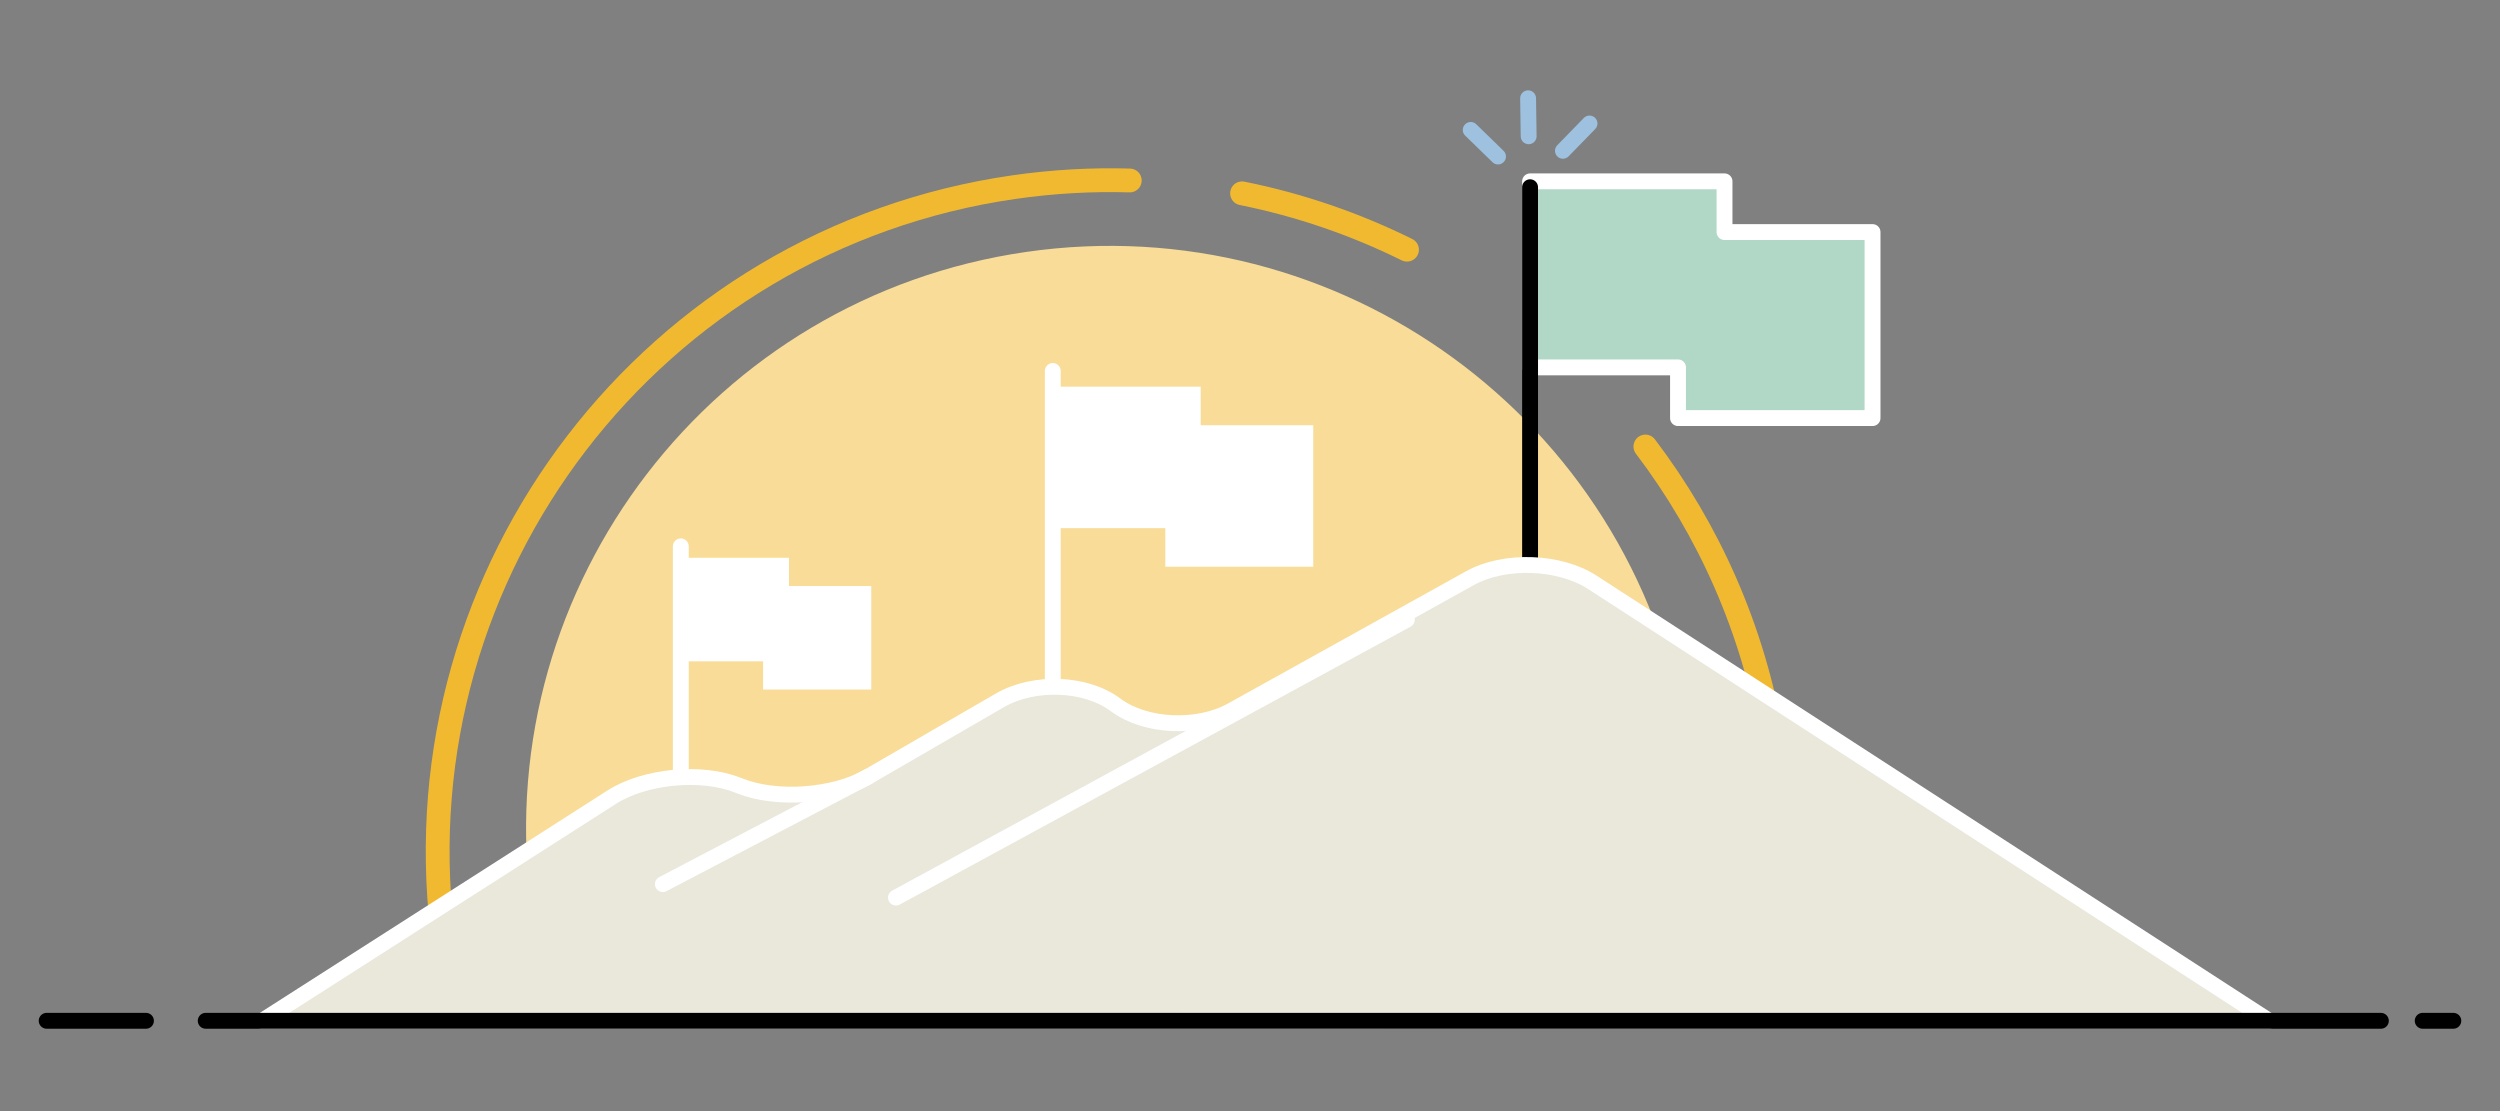 <?xml version="1.0" encoding="utf-8"?>
<!-- Generator: Adobe Illustrator 26.3.1, SVG Export Plug-In . SVG Version: 6.00 Build 0)  -->
<svg version="1.1" id="Layer_1" xmlns="http://www.w3.org/2000/svg" xmlns:xlink="http://www.w3.org/1999/xlink" x="0px" y="0px"
	 viewBox="0 0 315 140" style="enable-background:new 0 0 315 140;" xml:space="preserve">
<rect x="0" y="0" width="315" height="140" fill="#808080" stroke="none"/>
<style type="text/css">
	.st0{fill:#F8DC97;}
	.st1{fill:none;stroke:#F1B930;stroke-width:3;stroke-linecap:round;stroke-linejoin:round;stroke-miterlimit:10;}
	.st2{fill:#B1D8C7;stroke:#FFFFFF;stroke-width:2;stroke-linecap:round;stroke-linejoin:round;stroke-miterlimit:10;}
	.st3{fill:none;stroke:#000000;stroke-width:2;stroke-linecap:round;stroke-linejoin:round;stroke-miterlimit:10;}
	.st4{fill:#FFFFFF;}
	.st5{fill:none;stroke:#FFFFFF;stroke-width:2;stroke-linecap:round;stroke-linejoin:round;stroke-miterlimit:10;}
	.st6{fill:#EAE7DB;stroke:#FFFFFF;stroke-width:2;stroke-linecap:round;stroke-linejoin:round;stroke-miterlimit:10;}
	.st7{fill:none;stroke:#9DC1DF;stroke-width:2;stroke-linecap:round;stroke-linejoin:round;stroke-miterlimit:10;}
</style>
<g>
	<path class="st0" d="M212.25,92.09c-6.68-39.14-43.4-66.04-82.93-60.35c-39.54,5.7-67.16,41.87-62.53,81.3L212.25,92.09z"/>
	<path class="st1" d="M142.35,22.74c-4.81-0.14-9.69,0.13-14.61,0.84c-45.53,6.56-77.35,48.22-72.01,93.64l167.53-24.14
		c-2.36-13.83-7.97-26.32-15.94-36.82"/>
	<path class="st1" d="M177.28,31.46c-6.53-3.23-13.51-5.64-20.78-7.1"/>
	<polygon class="st2" points="217.29,29.24 217.29,22.85 192.79,22.85 192.79,46.29 211.43,46.29 211.43,52.68 235.94,52.68 
		235.94,29.24 	"/>
	<line class="st3" x1="192.79" y1="23.59" x2="192.79" y2="77.85"/>
	<polygon class="st4" points="151.29,53.58 151.29,48.72 132.65,48.72 132.65,66.55 146.83,66.55 146.83,71.41 165.47,71.41 
		165.47,53.58 	"/>
	<line class="st5" x1="132.65" y1="46.74" x2="132.65" y2="88.01"/>
	<polygon class="st4" points="99.41,73.84 99.41,70.28 85.78,70.28 85.78,83.33 96.15,83.33 96.15,86.88 109.78,86.88 109.78,73.84 
			"/>
	<line class="st5" x1="85.78" y1="68.84" x2="85.78" y2="99.03"/>
	<path class="st6" d="M285.9,128.62l-85.27-55.25c-4.15-2.69-11.09-2.93-15.42-0.52L155.2,89.52c-4.33,2.4-10.92,2.08-14.64-0.71
		c-3.73-2.8-10.28-3.05-14.57-0.57l-16.61,9.62c-4.28,2.48-11.55,3.01-16.15,1.17L93,98.94c-4.6-1.84-11.77-1.16-15.94,1.51
		l-44.04,28.18L285.9,128.62L285.9,128.62z"/>
	<line class="st3" x1="18.39" y1="128.62" x2="5.88" y2="128.62"/>
	<line class="st3" x1="299.99" y1="128.62" x2="25.92" y2="128.62"/>
	<line class="st3" x1="309.12" y1="128.62" x2="305.26" y2="128.62"/>
	<line class="st5" x1="112.89" y1="113.1" x2="177.26" y2="78.08"/>
	<path class="st5" d="M125.99,88.24"/>
	<path class="st5" d="M109.38,97.86"/>
	<line class="st5" x1="109.38" y1="97.86" x2="83.52" y2="111.4"/>
	<g>
		<line class="st7" x1="192.61" y1="17.17" x2="192.54" y2="12.38"/>
		<line class="st7" x1="196.93" y1="19" x2="200.28" y2="15.56"/>
		<line class="st7" x1="188.75" y1="19.72" x2="185.31" y2="16.37"/>
	</g>
</g>
</svg>

